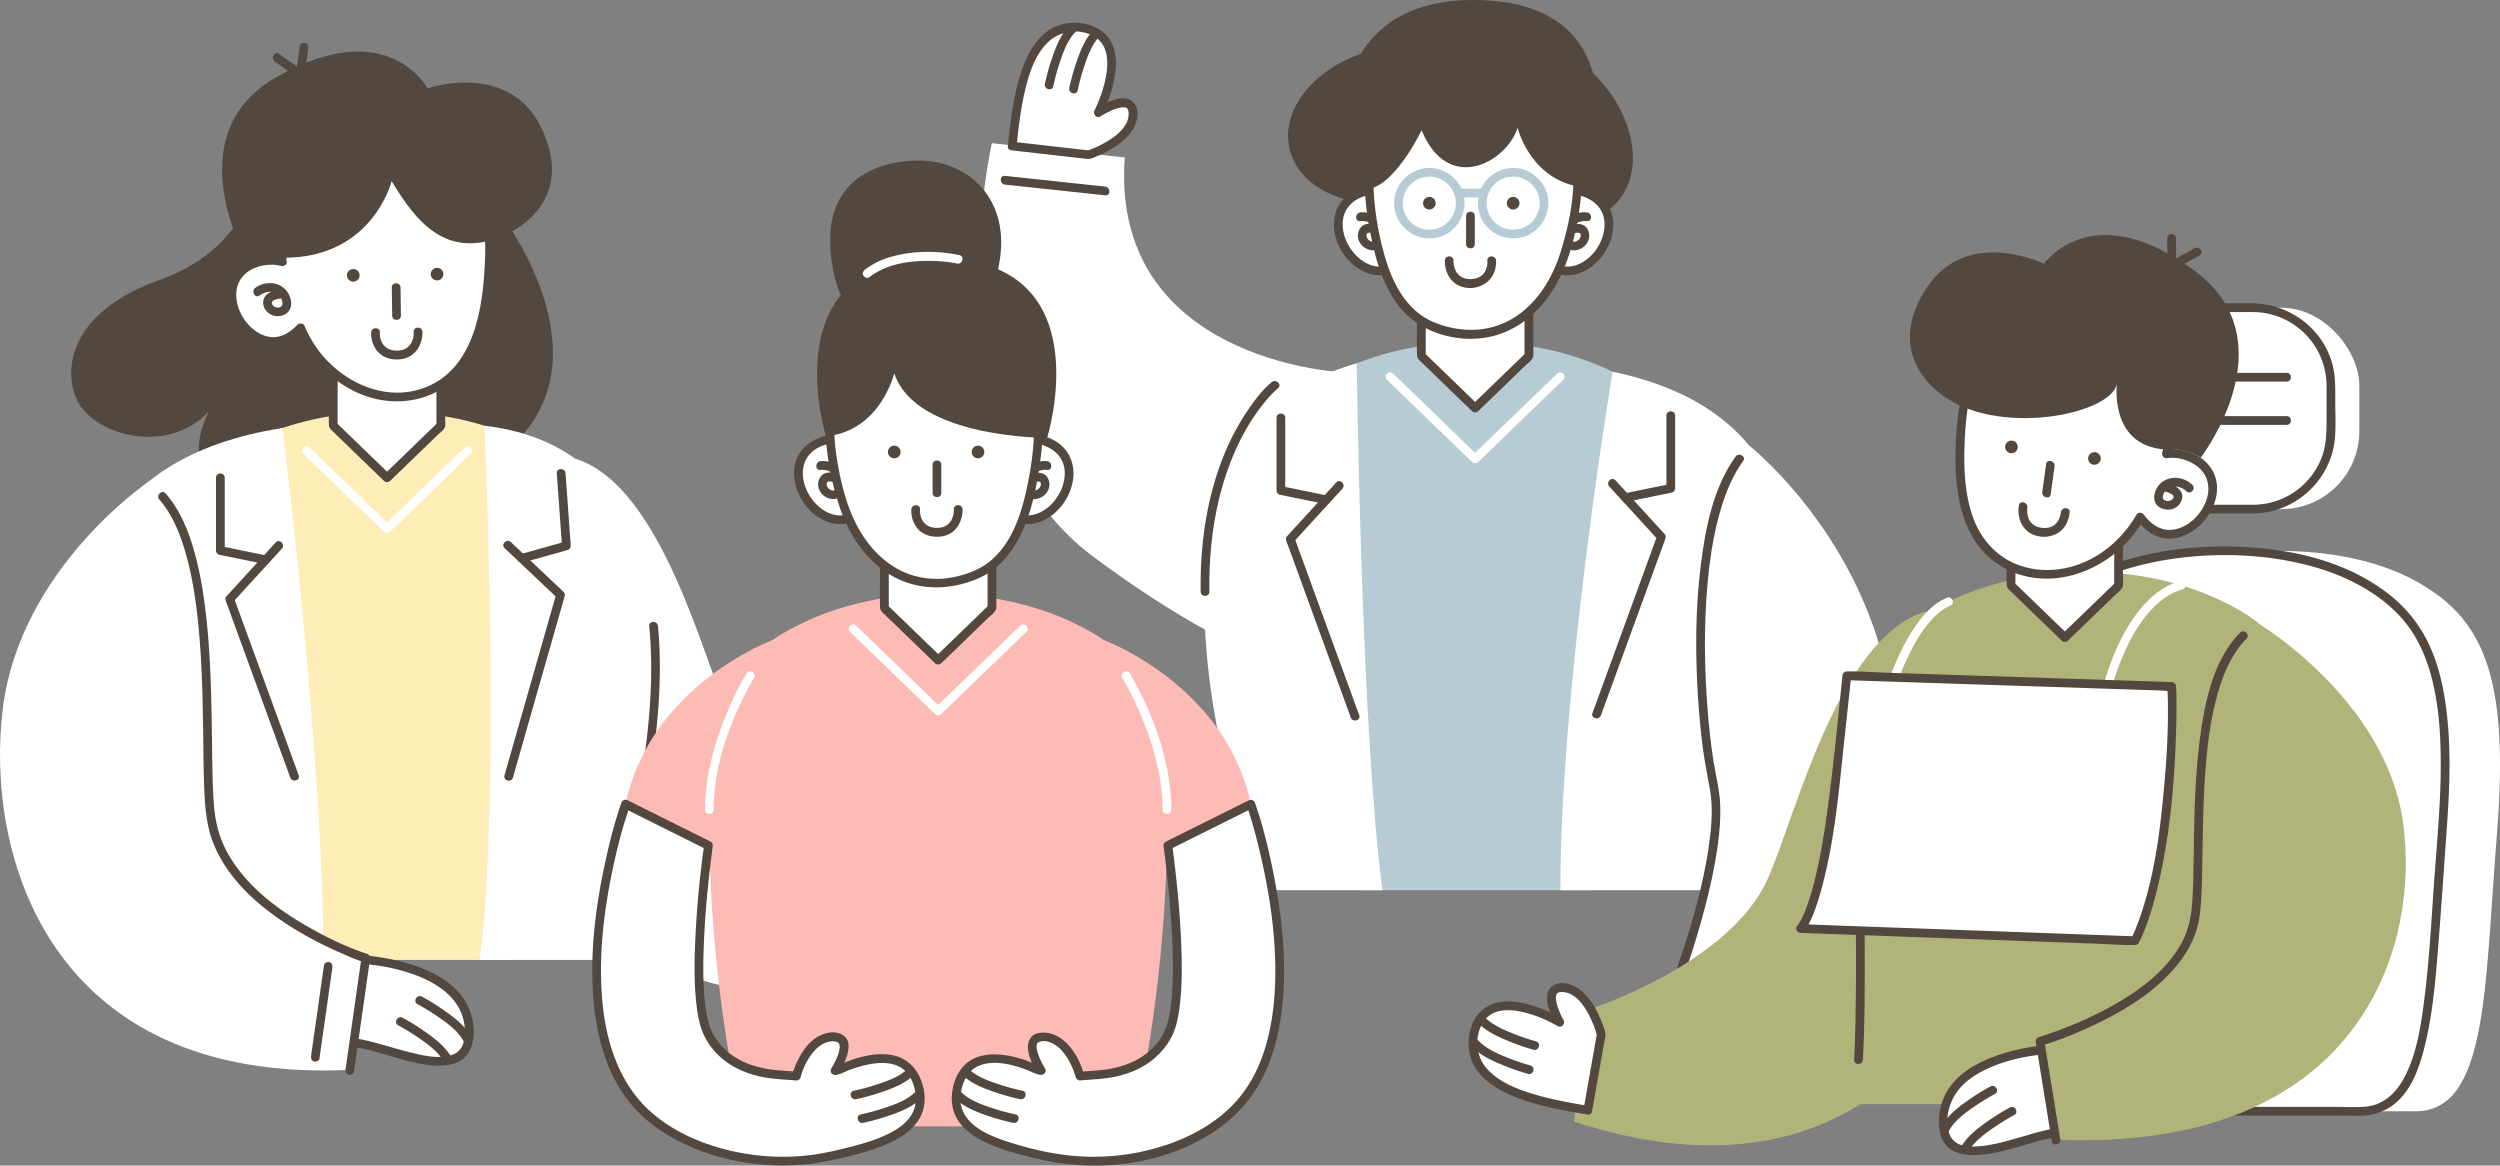 <svg xmlns="http://www.w3.org/2000/svg" viewBox="0 0 3435.22 1601.52"><rect x="0" y="0" width="3435.22" height="1601.52" fill="#808080" stroke="none"/><defs><style>.cls-1{fill:#fff;}.cls-2{fill:#52483f;}.cls-3{fill:#b6cbd4;}.cls-4{fill:#b1b479;}.cls-5{fill:#ffedb8;}.cls-6{fill:#febbb5;}</style></defs><g id="Layer_2" data-name="Layer 2"><g id="圖層_1" data-name="圖層 1"><path class="cls-1" d="M3318.76,798.09C3268,770.26,3201.69,757,3130.44,756.92h0c-71.25,0-137.53,15.2-191.26,40.93-77.56,37.15-139.07,86.42-137.1,347.63,1.48,195.72-15,381.22,85,381.28l215.84.14,215.85.13c100,.06,95.13-169.27,112.25-381.16C3448.76,925.66,3410.56,848.42,3318.76,798.09Z"/><path class="cls-1" d="M3243.31,798c-50.75-27.83-117.07-41.12-188.33-41.16h0c-71.26,0-137.53,15.19-191.26,40.92-77.57,37.15-139.08,86.42-137.1,347.64,1.48,195.71-15,381.21,85,381.28l215.84.13,215.85.13c100,.07,95.13-169.27,112.25-381.15C3373.31,925.6,3335.11,848.36,3243.31,798Z"/><path class="cls-2" d="M3246.33,792.85c-49.69-27.05-106.77-38.31-162.83-41.24-58.66-3.06-118.16,3.35-174.12,21.57-30,9.76-60,22.74-86.35,40.23a180.44,180.44,0,0,0-48.87,47.41c-16.81,24.21-27.46,52.36-34.81,80.75-11.23,43.36-15.52,88.48-17.53,133.11-1.35,29.79-1.18,59.58-1.11,89.39.07,29.53-.18,59-.27,88.58-.15,51.14-.48,102.67,5.34,153.55,4,34.75,10,74,32.88,102a65.63,65.63,0,0,0,34.39,22.29c8.72,2.21,17.52,2.23,26.45,2.23l48.26,0,137,.09,38.64,0,127.68.08,46.73,0c11.69,0,23.66.82,35.29-.56a72.1,72.1,0,0,0,37-15.29c24.06-19.23,34.87-51.64,41.93-80.46,10.8-44.05,14.64-89.81,18.21-134.91,4.55-57.38,8.45-114.84,12.48-172.26,3.49-49.66,5.05-100-.62-149.53-4-34.49-11.46-69-27.24-100.14a189.55,189.55,0,0,0-53.31-64,267.94,267.94,0,0,0-35.25-22.91c-6.77-3.73-12.83,6.63-6,10.36,23.74,13.06,45.74,29.1,63.12,50.07,18.49,22.31,30.3,49.26,37.64,77.11,10.33,39.22,12.73,80.24,12.73,120.65,0,56.32-5.82,112.45-9.66,168.59-3.47,50.76-6.37,101.67-12.74,152.17-4.51,35.74-10.06,73.89-26.39,106.45-11.43,22.78-29.61,40.71-55.87,42.53-13.5.93-27.25.18-40.78.17l-45,0-73.09,0-138.74-.09-79.27,0-44.91,0c-9.79,0-19.88.74-29.51-1.44-28.7-6.47-42.56-34.44-50.1-60.39-12.06-41.59-13.6-86.18-14.69-129.19-1.39-55.49-.19-111-.33-166.52-.14-53.52.14-107.07,7.15-160.23,4.54-34.41,11.64-69.38,25.53-101.35,9.69-22.29,22.62-42.48,40.11-59.14,14.75-14,32-24.75,50.55-34.21,43.75-22.3,91.56-36.06,140.27-41.91,57.22-6.88,116.89-4.41,172.86,9.72,24.69,6.24,48.71,15,71.1,27.15C3247.06,806.9,3253.13,796.54,3246.33,792.85Z"/><path class="cls-1" d="M2456.58,1398.23l-96.91-43s-62.56,1-74.22,34,44.58,17.32,44.58,17.32-83.28,84.23-12.24,118.28C2389.24,1559.12,2435.22,1446.64,2456.58,1398.23Z"/><path class="cls-2" d="M2459.61,1393.05c-31.83-14.13-63.61-28.35-95.48-42.38-4.17-1.84-7.81-1.38-12.31-1a154.44,154.44,0,0,0-32.27,6c-11.88,3.69-24.13,9.36-32.35,19-6.95,8.17-13.07,21.86-6.8,32.06,5.84,9.52,19.28,10.12,29.19,9.39a114.42,114.42,0,0,0,22-3.76l-5.84-10a189.41,189.41,0,0,0-27.76,36.42c-11.8,20-21.38,46.18-9.33,68.28,12.94,23.72,46.09,35.06,71.42,28,26.47-7.39,45.8-30.54,60.36-52.55,16.82-25.43,29-53.43,41.28-81.23,3.09-7-7.25-13.12-10.36-6.06-10,22.67-19.93,45.4-32.39,66.86s-28.1,44.6-50.64,56.75c-21.24,11.45-49.57,6.56-65.43-12.11-14.25-16.77-6.38-40.32,2.93-57.42a172.87,172.87,0,0,1,28.41-38.45c4.18-4.24,0-11.65-5.84-10a105.77,105.77,0,0,1-14.65,2.93,71.63,71.63,0,0,1-13.09.5c-3.14-.19-6.86-1.09-8.87-2.45a4,4,0,0,1-1.62-2.11,9.46,9.46,0,0,1-.07-5,26.64,26.64,0,0,1,7.14-13.28c7.63-8,18.42-12.25,28.84-15.14a143.45,143.45,0,0,1,27.18-4.7c1.62-.12,4.66.32,6.17-.34,1.1-.48-3.92-1.61-2.49-.67a14.18,14.18,0,0,0,1.91.84l48.93,21.72,45.73,20.3C2460.55,1406.52,2466.66,1396.18,2459.61,1393.05Z"/><path class="cls-2" d="M2377.91,1460a287.86,287.86,0,0,1-16.55,26c-9.39,13.3-20.37,28-35,35.88-6.8,3.67-.75,14,6.06,10.36,15.77-8.51,27.62-23.94,37.89-38.21a287.66,287.66,0,0,0,17.95-28c3.75-6.76-6.61-12.82-10.36-6.06Z"/><path class="cls-2" d="M2347.6,1444.6a284,284,0,0,1-16.54,26c-9.4,13.3-20.38,28-35,35.89-6.8,3.66-.75,14,6,10.36,15.78-8.51,27.63-23.94,37.89-38.21a286.7,286.7,0,0,0,18-28c3.75-6.75-6.61-12.81-10.37-6.05Z"/><path class="cls-1" d="M1838.05,510.84s-312.61-17.35-292.54-294.5l-182.66-19.55S1272.49,593.7,1501.93,764.7c233.4,173.95,362.39,178,362.39,178S1805.2,650.85,1838.05,510.84Z"/><path class="cls-3" d="M2215.85,510.84c-52.56-25.88-118-41.23-188.9-41.23S1890.6,485,1838.05,510.84c-75.88,37.37-124.94,96.7-124.94,163.5v407.41c0,77.81,72.08,141.48,160.18,141.48H2180.6c88.1,0,160.18-63.67,160.18-141.48V674.34C2340.78,607.54,2291.73,548.21,2215.85,510.84Z"/><polygon class="cls-1" points="1953.08 319.77 1953.08 489.25 2026.95 560.65 2100.81 489.25 2100.81 319.77 1953.08 319.77"/><path class="cls-2" d="M1947.08,319.77V437.14c0,16.92-.47,33.92,0,50.83.13,4.78,3.32,7,6.52,10.13L1976.22,520l46.48,44.94a6.12,6.12,0,0,0,8.49,0l39.43-38.12L2096,502.29c3.49-3.37,10.34-7.88,10.86-13.11.43-4.26,0-8.77,0-13V319.77a6.09,6.09,0,0,0-6-6H1953.08c-7.72,0-7.73,12,0,12h147.73l-6-6V489.25l1.76-4.24-64.76,62.6-9.11,8.8h8.49l-64.76-62.6-9.11-8.8,1.76,4.24V319.77C1959.08,312.05,1947.08,312,1947.08,319.77Z"/><path class="cls-1" d="M1905.75,521.76l102.41,99,14.54,14.06a6.12,6.12,0,0,0,8.49,0l102.42-99,14.54-14c5.56-5.38-2.93-13.86-8.49-8.49l-102.42,99-14.54,14.05h8.49l-102.42-99-14.54-14.06c-5.55-5.37-14,3.11-8.48,8.49Z"/><path class="cls-1" d="M2215.85,510.84s-71.74,429.63-71.74,712.39h195.32S2692.57,609.28,2215.85,510.84Z"/><path class="cls-1" d="M1864.32,499.22s5.9,504.54,35.29,724H1735.83S1486.52,605.5,1864.32,499.22Z"/><path class="cls-2" d="M1836.09,663l-59,64.46-8.34,9.11a6,6,0,0,0-1.54,5.84l30.11,82.49,47.79,130.93,11,30.13c2.62,7.19,14.23,4.08,11.57-3.19l-30.11-82.5-47.79-130.93-11-30.12-1.54,5.84,59-64.46,8.34-9.12c5.21-5.69-3.26-14.19-8.49-8.48Z"/><path class="cls-2" d="M1754.06,574.05V674c0,2.49,1.85,5.27,4.41,5.79l62.41,12.75c7.54,1.54,10.77-10,3.19-11.57l-62.41-12.75,4.4,5.78v-100c0-7.73-12-7.74-12,0Z"/><path class="cls-2" d="M2211.28,668.5l59,64.46,8.34,9.12-1.54-5.84L2247,818.73l-47.79,130.93-11,30.13c-2.65,7.26,8.94,10.39,11.57,3.19l30.12-82.5,47.79-130.93,11-30.12a6,6,0,0,0-1.54-5.84l-59-64.46-8.34-9.11c-5.23-5.71-13.7,2.79-8.49,8.48Z"/><path class="cls-2" d="M2289.8,571.05V671l4.41-5.78L2231.79,678c-7.56,1.54-4.36,13.11,3.19,11.57l62.42-12.75a6.06,6.06,0,0,0,4.4-5.79v-100c0-7.73-12-7.74-12,0Z"/><path class="cls-1" d="M2403.3,612s404.16,317.49,65.44,809l-166.86-67.79s72.55-189.37,52.44-278.2S2313.38,700.41,2403.3,612Z"/><path class="cls-2" d="M1747.57,525c-13.58,11.14-24.64,26.35-34.33,40.79-26.19,39-43.07,84-52.72,129.84-8.13,38.54-11.25,78-10.7,117.37.11,7.71,12.11,7.74,12,0-.86-61.95,7.51-124.52,30.76-182.25,12.45-30.9,29.6-61.09,51.41-85.26a114.06,114.06,0,0,1,12.07-12c6-4.9-2.56-13.34-8.49-8.48Z"/><path class="cls-2" d="M2384.91,627.38c-30.49,42.15-41.26,97.17-47.7,147.72-7.5,59-7.83,118.89-4.3,178.16,1.5,25.3,3.77,50.57,7.08,75.7,2.52,19.13,6.54,37.85,9.79,56.84,4.19,24.49,2,50.31-1.4,74.76-3.87,28.19-10.08,56.06-17.3,83.57-9.67,36.87-22,72.69-34.34,108.69-.2.58-.43,1.15-.65,1.72-1.25,3.27,1.43,6.26,4.19,7.38l56.18,22.82,90.08,36.59,20.6,8.37c7.15,2.91,10.26-8.7,3.19-11.57l-56.17-22.82-90.09-36.59-20.6-8.37,4.19,7.38c11.35-29.63,20.93-60,29.57-90.56,7.68-27.12,14.42-54.55,19.37-82.32,4.69-26.34,8.2-53.33,7.05-80.14-.85-19.76-6.08-38.87-9.14-58.34-3.64-23.09-6.12-46.36-8-69.65-4.65-58.31-5.41-117.23-.15-175.52,2.57-28.51,6.69-57,13.6-84.77,6-24,14-47.91,26.45-69.4q4.08-7,8.83-13.59c4.53-6.27-5.88-12.26-10.36-6.06Z"/><path class="cls-2" d="M2476.56,1366.68,2359,1318.94l-16.66-6.76c-7.15-2.91-10.26,8.69-3.19,11.57l117.54,47.74,16.65,6.77c7.15,2.9,10.26-8.7,3.19-11.58Z"/><path class="cls-2" d="M1518.71,256.41l-120.6-12.91-17.25-1.85c-7.67-.82-7.61,11.19,0,12l120.61,12.91,17.24,1.85c7.67.82,7.61-11.19,0-12Z"/><path class="cls-1" d="M1390.87,200.66l105.35,12s59.4-19.68,60.6-54.75-47.73-3.15-47.73-3.15,54.19-105.33-23.79-116.51C1406.86,27,1396.74,148.08,1390.87,200.66Z"/><path class="cls-2" d="M1390.87,206.66l102.4,11.64c3.77.43,6.23-.42,9.78-1.82a160.22,160.22,0,0,0,27.78-14c10.52-6.77,20.88-15.31,26.91-26.5,5.3-9.85,8.44-25.4.27-34.68-12.85-14.58-39.31,0-52,8.24l8.21,8.21a189.47,189.47,0,0,0,15.52-42.61c5.25-22.24,7-49.64-10.16-67.42-19-19.71-54.8-21.21-77.18-6.88-23.39,15-35.1,43-42.43,68.66-8.5,29.71-11.74,60.53-15.15,91.14-.85,7.67,11.16,7.61,12,0,2.74-24.6,5.42-49.22,11-73.38,5.6-24.37,13.75-51.39,32.21-69.3C1457.12,41.44,1486,38.2,1506,51.81c17.72,12,17.1,36.52,13.35,55.23a185.07,185.07,0,0,1-9.74,32c-1.28,3.23-2.14,5.27-3.89,9-.57,1.23-1.15,2.45-1.76,3.66-2.58,5,2.87,11.67,8.21,8.21a105.92,105.92,0,0,1,15-8,57.14,57.14,0,0,1,12.28-4c3.28-.63,6.59-.64,8.75.58A5.38,5.38,0,0,1,1550,151a17.19,17.19,0,0,1,.79,6.93,29.68,29.68,0,0,1-5,14.63c-5.88,9.3-15.25,16.19-24.56,21.77a149,149,0,0,1-23.11,11.26c-.84.32-1.77.56-2.57.95-1.56.76-.47-.27.54.13a16.47,16.47,0,0,0-3.85-.44l-53.7-6.1-47.75-5.43C1383.21,193.79,1383.28,205.8,1390.87,206.66Z"/><path class="cls-2" d="M1447.35,118.44a286.78,286.78,0,0,1,8-29.82c5-15.44,10.92-32.86,22.47-44.73,5.39-5.53-3.08-14-8.48-8.48-12.53,12.86-19.31,31.07-24.84,47.81a288.67,288.67,0,0,0-8.72,32c-1.54,7.54,10,10.76,11.58,3.19Z"/><path class="cls-2" d="M1480.86,124a286.83,286.83,0,0,1,8-29.82c5-15.44,10.92-32.86,22.47-44.73,5.39-5.53-3.09-14-8.49-8.48-12.52,12.86-19.31,31.07-24.83,47.81a286.51,286.51,0,0,0-8.72,32c-1.55,7.54,10,10.76,11.57,3.19Z"/><ellipse class="cls-2" cx="1913.75" cy="171.16" rx="145.69" ry="105.76" transform="translate(11.73 443.32) rotate(-13.25)"/><ellipse class="cls-2" cx="2116.4" cy="177.5" rx="105.76" ry="145.69" transform="translate(494.37 1548.51) rotate(-45)"/><path class="cls-1" d="M2156.74,260.8a54.84,54.84,0,0,0-15.3,2l-25,90.73c9.79,10.21,21.48,18.63,36.74,18.85,30.26.43,57.27-32.71,57.7-63S2187,261.23,2156.74,260.8Z"/><path class="cls-2" d="M2156.74,254.8a67.88,67.88,0,0,0-16.9,2.17,6,6,0,0,0-4.19,4.19l-24.1,87.34a32.63,32.63,0,0,0-.93,3.39c-1.12,6.84,9.15,13.26,14,16.74,12.72,9.07,28.78,12.16,43.77,7.42,27.48-8.67,48-38.15,48.41-66.68.22-15.07-5.74-29.85-17.3-39.71-11.93-10.16-27.34-14.5-42.8-14.86-7.73-.18-7.72,11.82,0,12,23.61.55,47.15,13.93,48.07,39.81.89,24.88-17.51,52.36-42.11,58.6-16.64,4.22-30.83-4.41-42.06-16l1.55,5.84,21.88-79.31,3.15-11.42-4.19,4.19a54.65,54.65,0,0,1,13.71-1.74C2164.46,266.79,2164.47,254.79,2156.74,254.8Z"/><path class="cls-1" d="M2180.58,297.83s-15.41-2-24.81,9.79-2.95,32.24,8.24,30.43,15.86-10.77,12.95-18.72-12.75-7.46-24.28-1.28"/><path class="cls-2" d="M2180.58,291.83c-20.3-2.41-38.59,15-34.72,35.45,2,10.34,10.16,18.89,21.23,16.27s19.17-13.21,16-24.73c-4.39-16-22.54-11.58-33.44-5.95-6.87,3.54-.8,13.9,6.06,10.36,4.26-2.2,19.76-8.07,15.68,3.19-1.09,3-5.07,5.82-8.33,5.73-2.58-.06-3.91-2.55-4.76-4.75-5.53-14.37,9.06-25.14,22.28-23.57,7.65.91,7.59-11.09,0-12Z"/><path class="cls-1" d="M1893,260.8a54.84,54.84,0,0,1,15.3,2l25,90.73c-9.79,10.21-21.48,18.63-36.75,18.85-30.25.43-57.26-32.71-57.69-63S1862.71,261.23,1893,260.8Z"/><path class="cls-2" d="M1893,266.8a54.57,54.57,0,0,1,13.7,1.74l-4.19-4.19,21.89,79.32,3.15,11.41,1.54-5.84c-9.94,10.24-22.19,18.58-37.14,16.9-12.79-1.44-24-9.49-32.07-19.09C1844.56,329,1837.47,299,1856,280.54c9.73-9.64,23.56-13.43,36.93-13.74,7.71-.18,7.74-12.18,0-12-26.82.62-54.28,15.16-59.19,43.64s12.14,59.86,37.44,73.36c13.51,7.21,29.21,8.7,43.44,2.64a66.51,66.51,0,0,0,19.67-13.5c3.15-3,5.56-5.53,4.5-10-3.53-14.91-8.18-29.65-12.26-44.42l-12.52-45.37a6,6,0,0,0-4.19-4.19A67.74,67.74,0,0,0,1893,254.8C1885.25,254.79,1885.24,266.79,1893,266.8Z"/><path class="cls-1" d="M1869.13,297.83s15.41-2,24.81,9.79,3,32.24-8.24,30.43-15.87-10.77-13-18.72,12.74-7.46,24.28-1.28"/><path class="cls-2" d="M1869.13,303.83c13.26-1.58,27.74,9.18,22.28,23.57-.74,1.93-2,4.49-4.3,4.75-3.36.39-7.67-2.63-8.8-5.73-4.08-11.27,11.48-5.37,15.69-3.19,6.85,3.53,12.93-6.82,6.06-10.36-9.54-4.93-25-9.92-31.79,1.93-5.77,10.06-.45,22.39,9.57,27.05,10.87,5.06,21,.36,25-10.73a28.8,28.8,0,0,0-7.6-30.88,34.66,34.66,0,0,0-26.07-8.41c-7.58.9-7.67,12.91,0,12Z"/><path class="cls-1" d="M2017.67,104.61c-125.31.66-146.84,88.88-132.88,188.45,7.88,56.22,24.37,130,81.38,154.41,83.61,35.8,156.4-11.57,183.65-98.41S2197.42,103.66,2017.67,104.61Z"/><path class="cls-2" d="M2017.67,98.61c-37.41.31-77,8.3-104.77,35.16-23.34,22.59-33.53,54.39-36.67,86-3.69,37.07,1.39,75.22,9.06,111.49,8.22,38.89,22.54,81.34,54.59,107.17,31.11,25.08,77.5,33.39,115.7,22.28,38.53-11.21,68.29-41.18,86.26-76.26,14-27.39,22-58.43,27.09-88.68,4.72-27.91,6.51-56.46,2.23-84.54-4.08-26.76-14.69-52.8-33.77-72.4-23.13-23.75-55.4-34.66-87.67-38.51a264,264,0,0,0-32-1.71c-7.72,0-7.74,12,0,12,33.66-.1,69.11,5,97.28,24.76,20.8,14.59,34.28,36.72,40.86,61C2169,245,2159.13,298.81,2144.48,346c-11.29,36.4-32.42,71.46-65.74,91.52s-72.87,19.85-108.21,5.31c-36.58-15-55.92-51.39-66.76-87.47a396.35,396.35,0,0,1-16.67-108.26c-.34-30.47,3.93-62.61,20.9-88.65,17.71-27.18,47.57-40.85,78.83-45.65a216.44,216.44,0,0,1,30.84-2.2C2025.39,110.55,2025.41,98.55,2017.67,98.61Z"/><path class="cls-1" d="M1991.27,358.12s-.84,31.4,28.79,31.4c31.75,0,29.69-31.4,29.69-31.4"/><path class="cls-2" d="M1985.27,358.12c-.28,12.82,5.79,27.05,17.39,33.31,18.54,10,43.31,2.15,50.64-17.77a39.57,39.57,0,0,0,2.45-15.54c-.46-7.68-12.47-7.73-12,0a25.55,25.55,0,0,1-2,12.35c-3.34,8.57-11.22,12.75-20.27,13-9.45.29-17.69-3.43-21.58-12.36a27.8,27.8,0,0,1-2.61-13c.16-7.73-11.84-7.73-12,0Z"/><circle class="cls-2" cx="1964.08" cy="279.19" r="8.7"/><circle class="cls-2" cx="2079.21" cy="279.19" r="8.7"/><line class="cls-1" x1="2020.52" y1="296.7" x2="2020.52" y2="335.47"/><path class="cls-2" d="M2014.52,296.7v38.77c0,7.72,12,7.74,12,0V296.7c0-7.73-12-7.74-12,0Z"/><path class="cls-2" d="M1874.28,259.8c39.14,3,79.1-80.82,79.1-80.82,36.08,87.87,116.07,45.06,132-3.43,0,0,17.55,74.61,92.82,82.25,0,0,94.89-257.8-154.5-257.8C1794.82,0,1835.14,256.84,1874.28,259.8Z"/><path class="cls-3" d="M2000.5,279.19c-.25,15.13-9.53,29.11-24,34.25a36.45,36.45,0,1,1,24-34.25c.12,7.72,12.12,7.74,12,0a49.14,49.14,0,0,0-32.16-45.6c-18.79-6.9-40.93-.71-53.54,14.76C1914,264,1912,286.53,1922.49,304a49,49,0,0,0,51.4,22.59c22.48-4.41,38.24-24.88,38.61-47.41C2012.62,271.47,2000.62,271.47,2000.5,279.19Z"/><path class="cls-3" d="M2115.63,279.19c-.25,15.13-9.53,29.11-24,34.25a36.45,36.45,0,1,1,24-34.25c.12,7.72,12.12,7.74,12,0a49.14,49.14,0,0,0-32.16-45.6c-18.79-6.9-40.93-.71-53.54,14.76-12.78,15.68-14.78,38.18-4.31,55.66A49,49,0,0,0,2089,326.6c22.48-4.41,38.24-24.88,38.61-47.41C2127.75,271.47,2115.75,271.47,2115.63,279.19Z"/><path class="cls-3" d="M2004.13,271.22h35c7.72,0,7.73-12,0-12h-35c-7.72,0-7.73,12,0,12Z"/><rect class="cls-1" x="2839.14" y="422.83" width="402.8" height="276.74" rx="107.1"/><rect class="cls-1" x="2800.06" y="422.83" width="402.8" height="276.74" rx="107.1"/><path class="cls-2" d="M3095.76,693.57H2918.9c-11.73,0-23.27.07-34.81-2.67A102.31,102.31,0,0,1,2821.52,646c-11.52-18.39-15.46-38.49-15.46-59.88V534.47c0-21.9,5-42.49,17.26-60.87a102.21,102.21,0,0,1,64.09-42.83c10.86-2.22,21.81-1.94,32.81-1.94h155.35c7.89,0,15.82-.2,23.71.06a101.43,101.43,0,0,1,97.58,101.3c.08,15.6,0,31.2,0,46.8,0,18.73-.36,36.77-7.81,54.44a101.08,101.08,0,0,1-93.29,62.14c-7.71,0-7.73,12,0,12,58.47-.39,108.16-46.34,112.77-104.7,1.27-16,.33-32.46.33-48.54,0-18.87.66-37.56-5.07-55.83-15.1-48.15-60.38-79.67-110.34-79.67H3000q-45.63,0-91.26,0c-51,.05-97.19,33.93-110.7,83.55-4.88,18-3.94,36.47-3.94,54.86,0,16.63-1.22,33.9.82,50.46,6.94,56.3,55.61,99.56,112.35,99.87,26.92.14,53.85,0,80.78,0h107.75C3103.49,705.57,3103.5,693.57,3095.76,693.57Z"/><path class="cls-4" d="M2645.47,840.37s136.68,158.6,109.15,349.11c-28.55,197.58-195.95,481.24-592,351.62l20-153.8s193.07-61.24,246.45-179.73C2466.46,1124.53,2524.86,877.29,2645.47,840.37Z"/><path class="cls-4" d="M2677.37,826.85c52.55-25.88,118-41.23,188.9-41.23h0c70.92,0,136.34,15.35,188.9,41.23,75.88,37.37,135.34,86.92,124.07,349.36-8.45,196.64-93.14,341-93.14,341H2550.43s11.31-144.39,2.86-341C2542,913.77,2601.48,864.22,2677.37,826.85Z"/><polygon class="cls-1" points="2763.37 635.18 2763.37 804.66 2837.24 876.06 2911.1 804.66 2911.1 635.18 2763.37 635.18"/><path class="cls-2" d="M2757.37,635.18V752.55c0,16.92-.47,33.92,0,50.83.14,4.78,3.32,7,6.52,10.13l22.62,21.86L2833,880.31a6.11,6.11,0,0,0,8.48,0l39.43-38.12,25.33-24.49c3.49-3.37,10.34-7.88,10.86-13.11.43-4.26,0-8.77,0-13V635.18a6.09,6.09,0,0,0-6-6H2763.37c-7.72,0-7.73,12,0,12H2911.1l-6-6V804.66l1.76-4.24L2842.1,863l-9.1,8.8h8.48l-64.76-62.6-9.1-8.8,1.75,4.24V635.18C2769.37,627.46,2757.37,627.45,2757.37,635.18Z"/><path class="cls-1" d="M2992.35,623.49a54.52,54.52,0,0,0-15.42,0c19.92-75.28,9.24-159.25-116.71-182.92C2737.07,417.47,2699.17,500,2694,600.4c-2.94,56.69.4,130.6,50.57,167.06,60.83,44.2,152,19.38,196.32-57,8.45,11.35,19,21.15,34.13,23.26,30,4.17,60.87-25.38,65.05-55.35S3022.32,627.66,2992.35,623.49Z"/><path class="cls-2" d="M2992.35,617.49a61.68,61.68,0,0,0-15.42,0l5.78,7.59c13.41-51,12.6-109.66-28.36-148.27-25.51-24.05-60.17-36.15-94.08-42.31-32.41-5.89-67.09-6.22-97.32,8.48-53.63,26.09-69.72,90.38-74.16,144.87-5.4,66.28-2.54,153,62.1,190.88,60.73,35.57,137.54,9.53,179.49-42.61A186.36,186.36,0,0,0,2946,713.5h-10.36c10.27,13.6,23.13,24.61,40.69,26.4,16.14,1.64,31.87-5.59,43.94-15.84,23.27-19.74,36.34-56.65,16.2-83.08-10.2-13.4-26.16-20.84-42.55-23.28-7.56-1.12-10.82,10.44-3.19,11.58,23.28,3.45,44.94,18.52,43.71,44.27-1.2,25.45-24.53,52.37-50.5,54.44-16.12,1.29-28.67-8.27-37.94-20.55-2.62-3.48-7.88-4.23-10.36,0-16.93,28.89-42.33,52.91-73.48,65.79-27.84,11.51-59.34,13.68-87.88,3.39-31-11.19-52.91-36.15-63.62-66.92-11.14-32-12.38-66.71-11.13-100.28,1.88-50.62,10-114,53.94-146.65,22.74-16.88,51.22-21.45,78.94-19.71,34.06,2.13,70.36,11.5,98.92,30.72,20.83,14,36.13,34.42,42.88,58.65,6.48,23.24,5.5,48.05,1,71.55-1.16,6-2.55,12-4.11,18-.88,3.37,1.79,8.1,5.79,7.6a61.68,61.68,0,0,1,15.42,0C3000,630.41,2999.94,618.41,2992.35,617.49Z"/><path class="cls-1" d="M2780,696s-5.16,31,24.18,35.07c31.45,4.38,33.74-27,33.74-27"/><path class="cls-2" d="M2774.16,694.4c-2.14,13.24,1.59,28.14,12.77,36.34,16.63,12.19,42.77,8,52.33-10.8a42.64,42.64,0,0,0,4.61-15.88c.6-7.7-11.4-7.66-12,0-.12,1.56.18-.92,0,0s-.34,2-.56,2.91a29.89,29.89,0,0,1-3.14,8.28c-4.63,8.15-12.88,11.07-22,10.1-9.42-1-16.91-6-19.48-15.28a30.73,30.73,0,0,1-1.11-9.25c0-1.06.1-2.1.15-3.14.09-1.75,0-.34,0,0,1.22-7.55-10.34-10.8-11.57-3.19Z"/><circle class="cls-2" cx="2763.91" cy="614.08" r="8.7"/><circle class="cls-2" cx="2877.94" cy="629.96" r="8.7"/><line class="cls-1" x1="2817.39" y1="639.2" x2="2812.04" y2="677.6"/><path class="cls-2" d="M2811.61,637.6,2806.26,676c-1.05,7.55,10.51,10.82,11.57,3.19l5.35-38.41c1.05-7.55-10.51-10.81-11.57-3.19Z"/><path class="cls-1" d="M3008.38,670.69s-10.82-11.15-25.5-7.79-22.39,23.39-12.51,28.94,19.12,1.45,21.79-6.58-5.33-13.77-18.2-16.13"/><path class="cls-2" d="M3012.63,666.45c-14.29-14.42-40.13-13.52-49.74,5.63-4.18,8.33-4.48,19.61,4.45,24.94,10.76,6.42,25.42,3.2,30.16-9,5.69-14.64-10.26-22.38-21.94-24.68-7.54-1.49-10.77,10.07-3.19,11.57,4.58.9,20.44,4.85,11.8,11.9-2.71,2.21-8.35,2.19-11-.21-1.73-1.59-1.37-4-.83-6.05,3.84-14.74,22.44-15,31.77-5.63,5.45,5.5,13.93-3,8.49-8.48Z"/><path class="cls-2" d="M2808.58,362.48s-104.32-51.07-160.25,31.79c-56.3,83.41-2.71,143.34,49.9,165.14,84.11,34.85,207.5,3.56,210.68-33.48,0,0-11.9,85.43,65,91.61,0,0,25.74-4.36,50,11.49,0,0,123.14-160.07-8.6-257.18C2874,267.7,2808.58,362.48,2808.58,362.48Z"/><path class="cls-2" d="M2977.93,327.37l.42,37.54a6.07,6.07,0,0,0,9,5.18L3022,351.36c6.8-3.67.75-14-6.05-10.36l-34.64,18.73,9,5.18-.42-37.54c-.09-7.72-12.09-7.74-12,0Z"/><path class="cls-1" d="M2608,935.73a276.16,276.16,0,0,1,11.73-29.09c8.74-18.91,19.06-37.75,32.94-53.41,7.35-8.29,16-16.25,26.34-20.59,3-1.26,5.09-4,4.19-7.38-.74-2.83-4.39-5.45-7.38-4.19-21,8.8-36.1,27-48.14,45.72-10.87,16.93-19.57,35.26-26.91,54-1.53,3.89-3,7.81-4.34,11.79-2.42,7.35,9.16,10.5,11.57,3.19Z"/><path class="cls-1" d="M2902.45,943.29A283.09,283.09,0,0,1,2916,903.82c10.4-25.05,24-49.92,43.25-69.31,11.07-11.15,24.19-20.19,39.42-24.53,7.41-2.12,4.26-13.7-3.19-11.57-29.46,8.4-51.49,31.61-67.66,56.64-13.9,21.51-24.33,45.37-32.32,69.66-1.67,5.08-3.29,10.2-4.59,15.39-1.87,7.49,9.7,10.68,11.57,3.19Z"/><path class="cls-2" d="M2550.17,1281.13c.35,42.88.21,85.78-.75,128.65-.35,15.48-.81,31-1.64,46.42-.42,7.71,11.58,7.69,12,0,2.88-53.3,2.68-106.82,2.47-160.18q0-7.44-.08-14.89c-.06-7.72-12.06-7.74-12,0Z"/><path class="cls-1" d="M2181.81,1525.55l18.48-104.41s-16-60.5-50.89-63.87-6.1,47.45-6.1,47.45-101.78-60.61-117.76,16.53C2009.46,1498.83,2129.69,1516.44,2181.81,1525.55Z"/><path class="cls-2" d="M2187.6,1527.14,2205.67,1425c.74-4.19,0-7.22-1.36-11.23a160.33,160.33,0,0,0-12.41-28.55c-6.26-11.09-14.49-22-25.66-28.53-9.46-5.52-24.72-9-33.92-1.12-14.45,12.41-1.61,39.07,5.8,52.17l8.2-8.21a189.69,189.69,0,0,0-41.69-18.07c-22.22-6.7-49.74-9.74-68.44,7-20.32,18.15-23.3,53.38-10.33,76.38,13.57,24.09,41,37.29,66,46.13,28.59,10.11,58.53,15.2,88.31,20.39,7.55,1.32,10.8-10.24,3.19-11.57-24.46-4.27-48.95-8.45-72.82-15.42-24.1-7-50.32-16.74-67.48-35.95-15.89-17.8-17.75-46.8-3.28-66.25,13-17.51,37.45-15.52,56.21-10.63a171.59,171.59,0,0,1,44.23,18.39c5.23,3.1,11.13-3,8.21-8.21a97.73,97.73,0,0,1-6.71-14.56c-2.33-6.35-5.7-16.6-2.5-21.51a4.47,4.47,0,0,1,1.85-1.66,15.44,15.44,0,0,1,7.17-.78,29.42,29.42,0,0,1,14.39,5.45c9,6.15,15.29,15.87,20.32,25.31a146.3,146.3,0,0,1,10.23,24.54c.38,1.2,1.19,6.17,1.27,2.66.08-3.69-.46,1-.61,1.88l-9.4,53.13L2176,1524C2174.69,1531.5,2186.25,1534.74,2187.6,1527.14Z"/><path class="cls-2" d="M2102.89,1464a287.1,287.1,0,0,1-29.26-9.82c-15.14-5.93-32-13.09-43.16-25.37-5.2-5.73-13.66,2.78-8.48,8.49,12.06,13.29,29.94,21,46.27,27.59a287.9,287.9,0,0,0,31.44,10.68c7.46,2,10.65-9.55,3.19-11.57Z"/><path class="cls-2" d="M2110.53,1430.87a286.27,286.27,0,0,1-29.26-9.82c-15.15-5.92-32-13.09-43.16-25.36-5.2-5.73-13.67,2.77-8.49,8.48,12.06,13.29,29.94,21,46.27,27.59a285.24,285.24,0,0,0,31.45,10.68c7.46,2,10.64-9.54,3.19-11.57Z"/><line class="cls-1" x1="3142.15" y1="518.39" x2="2983.87" y2="518.39"/><path class="cls-2" d="M3142.15,512.39H2983.87c-7.73,0-7.74,12,0,12h158.28c7.72,0,7.73-12,0-12Z"/><line class="cls-1" x1="3142.15" y1="577.83" x2="2983.87" y2="577.83"/><path class="cls-2" d="M3142.15,571.83H2983.87c-7.73,0-7.74,12,0,12h158.28c7.72,0,7.73-12,0-12Z"/><path class="cls-1" d="M2821.15,1441.73s-147.64,5.31-150.91,96.38,134.33,8.86,172.5,18.35,60.91-51.27,35.54-78.77S2865.53,1435.78,2821.15,1441.73Z"/><path class="cls-2" d="M2821.15,1435.73a262.66,262.66,0,0,0-84,17.21c-20,7.77-39.81,18.69-53.78,35.38a81.31,81.31,0,0,0-18.34,64.32c7.5,48.74,67.64,34.3,100.35,25.49,20.21-5.45,40.35-12.71,61.12-15.77a63.84,63.84,0,0,1,10.27-.65c.82,0,1.64.08,2.46.16,1,.11-.69-.18.93.17a57.5,57.5,0,0,0,8.75,1.37c12,.66,23.43-5.3,31.17-14.27,16-18.58,21-50.09,6.26-70.87-4-5.6-8.94-10.36-12.78-16.09-2.86-4.25-5.27-8.76-8-13.1-5.37-8.5-12.22-13.28-22.32-14.38-7.35-.81-14.84.08-22.13,1-3.24.42-6,2.46-6,6,0,2.92,2.79,6.42,6,6,6.93-.9,14.21-1.89,21.21-1.13,3.55.39,6.82,1.56,8.7,3.24,5.91,5.27,9.65,15.12,14.7,22,3.68,5,8.43,9.34,11.67,14.62a38.36,38.36,0,0,1,5.23,15.19,53.06,53.06,0,0,1-6.22,31.89c-4.75,8.57-12.44,16.34-22.56,17.74-4.77.67-9.15-.78-13.83-1.32a47.88,47.88,0,0,0-9.65,0c-18.83,1.62-37.21,7.92-55.29,13-19.55,5.55-39.69,11.6-60.12,12.41-7.73.31-16.21-.19-22.76-3a23.7,23.7,0,0,1-13.28-13.67c-7.11-18.12-1.51-41.1,9-56.68,10.92-16.14,28.24-27,45.75-34.75,27.25-12.08,57.07-17.4,85.81-19.45.53,0,1.07-.06,1.6-.08C2828.85,1447.45,2828.89,1435.45,2821.15,1435.73Z"/><path class="cls-2" d="M2735.14,1492.83a284.58,284.58,0,0,0-28.34,17.4c-14.47,10-30.08,21.57-38.9,37.17-3.8,6.73,6.56,12.79,10.36,6.06,8.17-14.46,23.13-25.11,36.6-34.24a286.11,286.11,0,0,1,26.33-16c6.83-3.62.77-14-6.05-10.36Z"/><path class="cls-2" d="M2761.68,1521.86a285.15,285.15,0,0,0-28.33,17.4c-14.48,10-30.09,21.57-38.91,37.18-3.8,6.73,6.56,12.78,10.36,6,8.17-14.45,23.14-25.11,36.61-34.24a286,286,0,0,1,26.32-16c6.83-3.62.77-14-6.05-10.36Z"/><path class="cls-4" d="M3103.42,856.88s174.11,104,198.35,271.8c25.14,174.06-60.34,454.4-476.61,437.37l-22-135.81s192.75-55.48,212.61-168.35C3029.7,1182.78,2997,916.4,3103.42,856.88Z"/><path class="cls-2" d="M2830.94,1565.2l-19.21-118.68-2.78-17.14-4.19,7.38c25.26-7.28,49.95-17.55,73.65-28.81,43.58-20.69,87.17-47.64,116.82-86.48,13.79-18.06,23.73-39,27-61.55,2.84-19.52,3.24-39.38,3.67-59.07,1.2-54.82.94-109.72,6.49-164.33,2.8-27.6,7.05-55.2,14.52-82,6.43-23,15.33-45.94,29.78-65.2a112.68,112.68,0,0,1,10.05-11.55c5.45-5.49-3-14-8.48-8.49-35.23,35.53-47.3,89.46-54.2,137.27-8,55.71-8.86,112.11-9.71,168.3-.33,22.09-.48,44.24-2.12,66.28-1.46,19.62-5.41,38.4-15.48,56.31-23.6,41.94-66.83,70.61-108.58,92.25-27.37,14.19-55.9,25.5-85.18,35l-1.44.42c-3.36,1-4.71,4.14-4.19,7.38l19.22,118.68,2.77,17.14c1.23,7.6,12.8,4.38,11.57-3.19Z"/><path class="cls-1" d="M790.27,630.24S653.58,788.84,681.11,979.35c28.55,197.59,196,482.24,592,352.63l-20-154.81s-193.08-61.23-246.45-179.72C969.27,914.4,910.87,667.16,790.27,630.24Z"/><path class="cls-2" d="M344,263.87s-14,81.52-126.21,121.44S84.68,497.81,104.46,546.87s123,81.58,182.45,18.55c0,0-40.7,75.89,18.26,91.05s174.26,103.16,365-18.44,17.68-343.76,17.68-343.76Z"/><path class="cls-5" d="M342.92,606.66c52.55-25.88,118-41.24,188.9-41.24s136.34,15.36,188.9,41.24C796.6,644,845.65,703.35,845.65,770.15v407.42c0,77.81-72.08,141.47-160.18,141.47H378.17c-88.1,0-160.18-63.66-160.18-141.47V770.15C218,703.35,267,644,342.92,606.66Z"/><polygon class="cls-1" points="605.68 415.59 605.68 585.06 531.82 656.47 457.95 585.06 457.95 415.59 605.68 415.59"/><path class="cls-2" d="M599.68,415.59V585.06l1.76-4.24-64.76,62.6-9.1,8.8h8.48l-64.76-62.6-9.1-8.8,1.75,4.24V415.59l-6,6H605.68c7.73,0,7.74-12,0-12H458a6.09,6.09,0,0,0-6,6V533c0,16.92-.47,33.92,0,50.84.14,4.77,3.32,7,6.53,10.12l22.61,21.86,46.49,44.94a6.1,6.1,0,0,0,8.48,0l39.43-38.12,25.33-24.48c3.49-3.37,10.34-7.88,10.86-13.12.43-4.25,0-8.77,0-13V415.59C611.68,407.86,599.68,407.85,599.68,415.59Z"/><path class="cls-1" d="M365.47,396.25s12.45-9.3,26.41-3.67,18.42,26.62,7.79,30.55-19.11-1.58-20.49-9.94,7.44-12.76,20.52-13.05"/><path class="cls-2" d="M368.49,401.43c5.21-3.8,12.3-5.67,18.61-4.11,6.88,1.7,12.53,8.4,12.45,15.66-.07,6.67-9.51,7.26-13.06,2.58-6.11-8.05,8.55-9.25,13.21-9.42,7.7-.28,7.74-12.28,0-12-10.16.36-24.7,3-26.46,15.3-1.66,11.6,8.83,21.14,19.94,21,26.74-.43,20.42-34.81,1.73-43-10.25-4.5-23.38-3-32.47,3.67-6.18,4.51-.2,14.92,6.05,10.36Z"/><path class="cls-1" d="M372.69,357.75A54.47,54.47,0,0,1,388,359.7c-10.45-77.16,10.54-159.16,138.45-167.06,125.07-7.73,152.46,78.84,145.2,179.13-4.09,56.62-16.56,129.55-70.85,159.51C535,567.61,447.56,531.7,413,450.43c-9.79,10.22-21.47,18.64-36.74,18.86-30.25.43-57.26-32.72-57.69-63S342.43,358.18,372.69,357.75Z"/><path class="cls-2" d="M372.69,363.75a53.67,53.67,0,0,1,13.7,1.74c3.35.86,8.13-1.78,7.6-5.79-6.38-47.75-.58-102.21,41.27-132.84,27-19.79,61.42-26.76,94.28-28.4,30-1.49,61.62,2.09,87.18,19,45.8,30.36,51.85,92.4,49.62,142.48-2.72,60.77-13.67,141-75.79,169.77C531,557.3,463,523.28,430.45,471a175.11,175.11,0,0,1-12.24-23.59c-1.55-3.59-7-3.71-9.43-1.21-9.94,10.24-22.19,18.58-37.14,16.89-12.79-1.43-23.95-9.48-32.07-19.08-15.29-18.09-22.38-48.1-3.81-66.51,9.72-9.64,23.56-13.43,36.93-13.74,7.71-.18,7.74-12.18,0-12-15.09.35-30,4.47-41.89,14.1-11.4,9.26-17.65,23.14-18.18,37.71-1.12,30.51,22.29,64.28,52.85,70.62,20.31,4.21,38-5.26,51.8-19.51l-9.43-1.21c26.93,62.65,93.75,110.29,163.71,95.17,34.16-7.38,61.69-29.73,78.15-60.25,16.85-31.22,23.31-67.09,26.71-102,5.4-55.43,5.12-123.84-37.37-166-21.56-21.41-51-31.07-80.74-33.51-36.57-3-76.6,2.09-109.85,18.18-24.94,12.07-45.29,32.06-56.49,57.52-10.65,24.22-13.45,51.11-11.92,77.33.39,6.64,1.07,13.26,1.95,19.85l7.59-5.79a68.26,68.26,0,0,0-16.89-2.16C365,351.73,365,363.73,372.69,363.75Z"/><path class="cls-1" d="M574.49,456s1.28,31.38-28.34,31.81c-31.75.45-30.14-31-30.14-31"/><path class="cls-2" d="M568.49,456a28,28,0,0,1-2.41,13.06c-3.83,9.27-12.26,13-22,12.73-8.87-.28-16.48-4.43-19.86-12.61A24.93,24.93,0,0,1,522,456.82c.36-7.72-11.65-7.7-12,0-.57,12.39,5.33,25.86,16.19,32.25,9.38,5.52,22.51,6.33,32.65,2.53,9.07-3.4,15.39-10.41,18.81-19.36A42.74,42.74,0,0,0,580.49,456c-.28-7.7-12.28-7.74-12,0Z"/><circle class="cls-2" cx="600.54" cy="376.68" r="8.7"/><circle class="cls-2" cx="485.42" cy="378.33" r="8.7"/><line class="cls-1" x1="544.36" y1="394.99" x2="544.91" y2="433.76"/><path class="cls-2" d="M538.36,395l.55,38.77c.11,7.72,12.11,7.74,12,0L550.36,395c-.11-7.71-12.11-7.74-12,0Z"/><path class="cls-2" d="M587.36,121.49s109.83-37.77,155.08,51.39c45.54,89.74-15,142.69-70,157.69C599.64,350.45,562,286.92,538.09,249c0,0-25.69,104.46-146.37,105.14,0,0-25-7.51-51,5.22,0,0-102.38-174.08,40.37-254.14C534.19,19.35,587.36,121.49,587.36,121.49Z"/><path class="cls-2" d="M411.91,63.35l-5.06,37.2L415.66,97,383.6,74.09c-6.29-4.49-12.29,5.91-6.05,10.36l32.05,22.87c2.89,2.06,8.32.1,8.82-3.58l5.07-37.2c.44-3.24-.79-6.4-4.19-7.38-2.8-.8-6.95,1-7.39,4.19Z"/><path class="cls-1" d="M638.24,615.17l-96.86,93.64-13.8,13.34h8.48L439.2,628.52l-13.8-13.35c-5.55-5.36-14,3.11-8.48,8.49l96.86,93.63,13.8,13.34a6.1,6.1,0,0,0,8.48,0L632.92,637l13.8-13.34c5.56-5.38-2.93-13.86-8.48-8.49Z"/><path class="cls-1" d="M388,588.15S444.4,1036.29,444.4,1319H219.34S-135.76,669.86,388,588.15Z"/><path class="cls-1" d="M665.78,585s22.76,514.59-6.63,734.06H822.93S1076.29,633.1,665.78,585Z"/><path class="cls-2" d="M693.46,753.28l63.47,60.05,9,8.49L764.37,816l-24.1,84.45-38.24,134-8.8,30.84c-2.12,7.43,9.45,10.61,11.57,3.19L728.9,984l38.24-134,8.8-30.84a6,6,0,0,0-1.55-5.84l-63.47-60-9-8.49c-5.61-5.31-14.11,3.16-8.48,8.48Z"/><path class="cls-2" d="M765.06,650.29l6.3,87.36.89,12.36,4.41-5.79-61.34,17.21c-7.42,2.09-4.27,13.67,3.19,11.57l61.34-17.21c2.38-.67,4.59-3.18,4.4-5.78L778,662.64l-.89-12.35c-.56-7.66-12.56-7.72-12,0Z"/><path class="cls-2" d="M378.82,745.44l-59,64.46L311.49,819a6,6,0,0,0-1.54,5.84l30.11,82.5,47.79,130.92,11,30.13c2.62,7.19,14.22,4.09,11.57-3.19l-30.11-82.5L332.52,851.79l-11-30.13L320,827.5,379,763l8.34-9.12c5.2-5.68-3.26-14.19-8.49-8.48Z"/><path class="cls-2" d="M296.79,656.47v100a6.07,6.07,0,0,0,4.41,5.78L363.61,775c7.54,1.54,10.77-10,3.19-11.57l-62.41-12.75,4.4,5.79v-100c0-7.72-12-7.74-12,0Z"/><path class="cls-1" d="M353.71,400.82s12.26-9.55,26.34-4.2S399,422.87,388.44,427s-19.13-1.2-20.67-9.53S375,404.58,388,404"/><path class="cls-2" d="M356.74,406c5.12-3.9,12.16-6,18.5-4.58,7,1.55,12.72,8.05,12.89,15.32.15,6.74-9.19,7.61-12.95,3.07-6.53-7.88,8.22-9.53,12.84-9.79,7.68-.43,7.73-12.43,0-12-10.14.57-24.65,3.44-26.25,15.72-1.51,11.58,9.11,21.06,20.22,20.68s19-7.81,18.05-19.14a29,29,0,0,0-17.3-24c-10.21-4.2-23.23-2.38-32.06,4.35-6.06,4.62-.09,15,6.06,10.36Z"/><path class="cls-2" d="M828.72,1320.64c11.91-32.86,21.74-66.59,30.91-100.3,20-73.31,35.48-148.17,42.91-223.84,4.44-45.22,5.88-90.92,1.59-136.21-.72-7.62-12.73-7.7-12,0,7.63,80.56-2,162.36-17.16,241.49a1587.29,1587.29,0,0,1-46.41,181.55c-3.63,11.42-7.33,22.85-11.41,34.12-2.64,7.27,9,10.4,11.57,3.19Z"/><path class="cls-2" d="M1199.53,1194.15,1214,1305.89l2,15.84c1,7.55,13,7.65,12,0L1213.57,1210l-2-15.83c-1-7.56-13-7.65-12,0Z"/><path class="cls-1" d="M1271.3,1311l-12-105.34S1279,1146.21,1314,1145s3.17,47.73,3.17,47.73,105.31-54.22,116.52,23.75C1445,1294.92,1323.88,1305.08,1271.3,1311Z"/><path class="cls-2" d="M1277.3,1311l-11.1-97.35a64.48,64.48,0,0,0-.77-6.81c-.53-2.37-.94,1.22,0-.47,3.24-6.11,4.86-12.2,8.21-18.59,5.2-9.93,11.41-19.57,19.77-27.15,6.76-6.13,18.17-12.57,27.59-8.78,3,1.19,3.6,3.32,3.51,6.58-.13,4.57-1.56,9.18-3.27,13.59a98.36,98.36,0,0,1-9.19,17.73c-3.46,5.33,3.18,10.79,8.21,8.21a172.66,172.66,0,0,1,36.51-13.53c18.24-4.7,43.13-8.36,58.38,5.7,17.28,16,17.22,47.05,4.15,65.38-14.45,20.27-41.12,29.71-64.14,35.9-27.44,7.37-55.67,10.45-83.82,13.59-7.59.85-7.68,12.86,0,12,27.08-3,54.24-5.92,80.76-12.42,26.17-6.41,55.4-16.37,73.38-37.62,17.8-21,20.66-54.8,4.55-77.85-14.78-21.14-41.63-22.85-65-18.76a181.76,181.76,0,0,0-50.86,17.25l8.21,8.21a111.81,111.81,0,0,0,8.86-16.85c3.81-8.91,7.85-20.45,3.33-29.84-5.26-10.93-19.69-11.56-30-8.6-12.4,3.58-22.14,12.84-29.8,22.86a139.17,139.17,0,0,0-16.8,29.3c-1.71,4-4.77,9.07-4.65,13.57.17,6,1.39,12.18,2.07,18.15l3.75,32.94,6.12,53.66C1266.16,1318.54,1278.17,1318.63,1277.3,1311Z"/><path class="cls-2" d="M1356.69,1266a285.39,285.39,0,0,0,32-8.73c16.74-5.53,34.94-12.32,47.81-24.85,5.54-5.4-3-13.88-8.49-8.48-11.85,11.55-29.28,17.52-44.71,22.48a287.73,287.73,0,0,1-29.83,8c-7.55,1.55-4.36,13.12,3.19,11.57Z"/><path class="cls-2" d="M1351.12,1232.51a283.63,283.63,0,0,0,32-8.72c16.74-5.54,34.95-12.32,47.81-24.85,5.54-5.4-3-13.88-8.48-8.49-11.86,11.55-29.28,17.52-44.72,22.49a287.5,287.5,0,0,1-29.82,8c-7.56,1.56-4.36,13.13,3.19,11.57Z"/><path class="cls-1" d="M493.74,1318.4s147.64,5.31,150.91,96.38-134.32,8.87-172.49,18.36-70.64-33-45.53-78.72C437.18,1335.19,449.36,1312.46,493.74,1318.4Z"/><path class="cls-2" d="M493.74,1324.4a255.57,255.57,0,0,1,70.49,13.11c35.44,11.67,72.38,35.11,74.38,76.23.42,8.62-.16,18-4.57,25.49-3.25,5.51-8.36,9-14.44,10.86-16.37,5-35.62.77-52.1-3.1-19.79-4.64-39.12-11-58.84-16a150.49,150.49,0,0,0-24.81-4.49c-8.44-.65-16.36,2.32-24.74,1.87-12-.65-22.74-7.83-28.9-18-7.51-12.34-7.91-27.32-3.65-40.86a94.87,94.87,0,0,1,16.24-29.77,43.09,43.09,0,0,1,27-15.63c7.89-1.33,16.07-.79,24,.21,7.64,1,7.57-11,0-12-15.08-1.91-31.08-1.26-44.62,6.37-9.87,5.57-17.08,14.44-22.83,24-7.82,13.07-14.1,27-14.49,42.49-.38,14.78,4.8,29.71,15.13,40.42A48.11,48.11,0,0,0,464,1440.39a61.06,61.06,0,0,0,10-1.52,10.9,10.9,0,0,1,3.54-.47,60.52,60.52,0,0,1,10.23.54c19.42,2.63,39.21,9.68,58.37,15,30.7,8.43,89.45,25.22,102.26-17.94,6.17-20.79.89-45.62-11.11-63.33-11.86-17.49-29.76-29.87-48.8-38.49-18.14-8.21-37.42-13.63-57-17.18-11.8-2.14-23.93-4-35.94-4.46l-1.8-.09C486,1312.12,486,1324.12,493.74,1324.4Z"/><path class="cls-2" d="M573.7,1379.86a287,287,0,0,1,26.33,16c13.47,9.13,28.43,19.79,36.6,34.24,3.8,6.73,14.17.68,10.36-6.05-8.82-15.61-24.42-27.19-38.9-37.18a288.21,288.21,0,0,0-28.33-17.4c-6.82-3.62-12.89,6.74-6.06,10.36Z"/><path class="cls-2" d="M547.16,1408.89a287,287,0,0,1,26.33,16c13.47,9.13,28.43,19.79,36.6,34.25,3.8,6.72,14.17.68,10.36-6.06-8.82-15.6-24.43-27.19-38.9-37.18a289.4,289.4,0,0,0-28.33-17.4c-6.82-3.61-12.89,6.74-6.06,10.36Z"/><path class="cls-1" d="M202.36,663.21S28.25,781.51,4,972.47c-25.14,198,60.34,517,476.61,497.65l22-154.53S309.86,1252.47,290,1124C276.08,1034,308.76,730.94,202.36,663.21Z"/><path class="cls-2" d="M486.4,1472.56l19.24-135.18L508.4,1318c.47-3.34-.79-6.26-4.2-7.38-26.86-8.82-52.18-21-77.14-35-45.58-25.5-90.78-59.3-115.79-106.29-11.14-20.94-15.86-42.77-17.51-65.5-1.71-23.52-1.92-47.14-2.25-70.71-.84-60.91-1.28-122-7.82-182.62-3.22-29.88-7.77-59.78-15.65-88.82-6.64-24.46-15.66-49-30-70.11A143.29,143.29,0,0,0,227.5,678c-5.09-5.83-13.55,2.69-8.49,8.48,15.84,18.16,25.8,40.92,33.09,63.66,8.9,27.76,14.2,56.67,17.85,85.55,7.77,61.41,8.58,123.47,9.4,185.28.33,24.83.48,49.7,1.87,74.5,1.29,22.93,4.25,45.21,13.3,66.54,21.39,50.41,66.09,87.72,111.87,115.53a507.28,507.28,0,0,0,59.2,30.69c10.94,4.82,22.3,10.23,33.84,13.49.54.15,1.06.37,1.58.54l-4.19-7.38L477.59,1450l-2.76,19.35c-.46,3.23.8,6.41,4.19,7.38,2.81.81,6.93-1,7.38-4.19Z"/><path class="cls-2" d="M445.19,1326.24l-15.56,109.33-2.22,15.62c-.46,3.23.79,6.4,4.19,7.38,2.81.8,6.92-1,7.38-4.19l15.56-109.33,2.22-15.62c.46-3.23-.79-6.41-4.19-7.38-2.81-.81-6.92,1-7.38,4.19Z"/><path class="cls-6" d="M1100.22,857.3c52.55-25.88,118-41.23,188.9-41.23h0c70.92,0,136.34,15.35,188.9,41.23,75.88,37.37,135.34,86.92,124.07,349.36-8.45,196.64-45.14,341-45.14,341H1021.28s-36.69-144.39-45.14-341C964.87,944.22,1024.34,894.67,1100.22,857.3Z"/><polygon class="cls-1" points="1362.98 666.23 1362.98 835.71 1289.12 907.11 1215.25 835.71 1215.25 666.23 1362.98 666.23"/><path class="cls-2" d="M1357,666.23V835.71l1.76-4.24L1294,894.07l-9.11,8.8h8.49l-64.76-62.6-9.11-8.8,1.76,4.24V666.23l-6,6H1363c7.72,0,7.74-12,0-12H1215.25a6.09,6.09,0,0,0-6,6V783.6c0,16.92-.47,33.92,0,50.83.13,4.78,3.32,7,6.52,10.13l22.62,21.86,46.48,44.94a6.12,6.12,0,0,0,8.49,0l39.43-38.12,25.33-24.49c3.49-3.37,10.34-7.88,10.86-13.11.43-4.26,0-8.77,0-13V666.23C1369,658.51,1357,658.5,1357,666.23Z"/><path class="cls-1" d="M1401.83,859.73l-102.42,99-14.54,14h8.49l-102.42-99-14.54-14.06c-5.55-5.37-14.05,3.11-8.48,8.49l102.41,99,14.54,14.06a6.12,6.12,0,0,0,8.49,0l102.42-99,14.54-14c5.56-5.38-2.93-13.86-8.49-8.49Z"/><path class="cls-1" d="M1151.23,602.65a54.84,54.84,0,0,1,15.3,2l25,90.73c-9.79,10.22-21.48,18.63-36.74,18.85-30.26.43-57.27-32.71-57.7-63S1121,603.09,1151.23,602.65Z"/><path class="cls-2" d="M1151.23,608.65a54.65,54.65,0,0,1,13.71,1.74l-4.19-4.19,21.88,79.32,3.15,11.41,1.55-5.83c-9.95,10.23-22.19,18.57-37.15,16.89-12.79-1.44-24-9.49-32.07-19.09-15.29-18.08-22.38-48.09-3.8-66.51,9.72-9.64,23.55-13.43,36.92-13.74,7.71-.18,7.74-12.18,0-12-26.82.63-54.28,15.16-59.19,43.64s12.14,59.86,37.44,73.36c13.51,7.21,29.21,8.7,43.44,2.64a66.71,66.71,0,0,0,19.68-13.49c3.14-3,5.55-5.54,4.5-10-3.53-14.91-8.19-29.65-12.26-44.42L1172.32,603a6,6,0,0,0-4.19-4.19,67.88,67.88,0,0,0-16.9-2.17C1143.51,596.64,1143.5,608.64,1151.23,608.65Z"/><path class="cls-1" d="M1127.39,639.68s15.41-2,24.81,9.79,3,32.24-8.24,30.44-15.86-10.78-13-18.73,12.75-7.46,24.28-1.28"/><path class="cls-2" d="M1127.39,645.68c13.26-1.58,27.74,9.19,22.28,23.57-.74,1.94-2,4.49-4.3,4.75-3.36.39-7.67-2.63-8.79-5.73-4.09-11.27,11.47-5.37,15.68-3.19,6.86,3.54,12.93-6.81,6.06-10.36-9.53-4.92-25-9.92-31.79,1.93-5.77,10.06-.45,22.4,9.57,27.05,10.88,5.06,21,.36,25-10.73a28.8,28.8,0,0,0-7.6-30.88,34.66,34.66,0,0,0-26.07-8.41c-7.58.91-7.67,12.92,0,12Z"/><path class="cls-1" d="M1415,602.65a54.84,54.84,0,0,0-15.3,2l-25,90.73c9.79,10.22,21.48,18.63,36.75,18.85,30.25.43,57.26-32.71,57.69-63S1445.26,603.09,1415,602.65Z"/><path class="cls-2" d="M1415,596.65a67.74,67.74,0,0,0-16.89,2.17,6,6,0,0,0-4.19,4.19l-24.11,87.34a33.33,33.33,0,0,0-.93,3.39c-1.12,6.85,9.16,13.26,14,16.75,12.71,9.07,28.77,12.15,43.77,7.42,27.47-8.67,48-38.16,48.4-66.69.22-15.07-5.74-29.85-17.3-39.71-11.93-10.16-27.34-14.5-42.8-14.86-7.72-.18-7.72,11.82,0,12,23.61.55,47.15,13.94,48.07,39.81.89,24.89-17.51,52.36-42.11,58.6-16.64,4.22-30.83-4.41-42-16l1.54,5.83,21.89-79.31,3.15-11.42-4.19,4.19a54.57,54.57,0,0,1,13.7-1.74C1422.72,608.64,1422.74,596.64,1415,596.65Z"/><path class="cls-1" d="M1438.84,639.68s-15.41-2-24.81,9.79-3,32.24,8.24,30.44,15.87-10.78,13-18.73-12.74-7.46-24.28-1.28"/><path class="cls-2" d="M1438.84,633.68c-20.29-2.41-38.59,15-34.71,35.45,2,10.34,10.16,18.89,21.22,16.27s19.17-13.21,16-24.73c-4.4-16-22.55-11.58-33.45-5.95-6.86,3.54-.8,13.9,6.06,10.36,4.26-2.2,19.76-8.07,15.69,3.19-1.1,3-5.08,5.82-8.34,5.74-2.57-.07-3.91-2.56-4.76-4.76-5.53-14.37,9.07-25.14,22.28-23.57,7.66.92,7.59-11.09,0-12Z"/><path class="cls-1" d="M1290.3,446.46c125.31.67,146.84,88.88,132.88,188.46-7.88,56.22-24.37,130-81.38,154.41-83.61,35.8-156.41-11.58-183.65-98.42S1110.55,445.51,1290.3,446.46Z"/><path class="cls-2" d="M1290.3,452.46c34.52.29,71.52,7.21,97,32.34,21.34,21.06,30.3,50.94,32.76,80.14,2.94,35-1.71,70.75-8.94,105-7.76,36.68-20.63,76.34-50.52,101.07-15.21,12.58-35.07,19.45-54.32,22.74a113.63,113.63,0,0,1-53-3.45c-36.45-11.44-63.24-41.41-79.26-75.11-12.12-25.48-19-54.31-23.6-82.06-4.16-25.19-5.87-51.5-2-76.84,3.77-24.75,13-48.93,30.68-67.1,21.29-21.85,51.39-31.94,81.14-35.22a267.75,267.75,0,0,1,30.1-1.49c7.72,0,7.73-12,0-12-35.88-.1-74.23,5.6-104.1,26.94-22.75,16.25-38,40-45.38,66.77s-7.74,55.24-4.69,82.68a385.16,385.16,0,0,0,17.63,79.94c13,38.67,37.18,75.39,73.65,95.39,36.22,19.87,78.57,18.79,116,2.91,38.62-16.36,59.89-54.34,71.74-92.74,6-19.5,9.9-39.59,12.9-59.75,2.76-18.54,4.74-37.21,4.79-56,.1-32.34-5.11-66.7-23.63-94-19.67-29-51.58-44.53-85.58-49.64a237.39,237.39,0,0,0-33.37-2.53C1282.58,440.4,1282.57,452.4,1290.3,452.46Z"/><path class="cls-1" d="M1316.7,700s.84,31.4-28.79,31.4c-31.75,0-29.69-31.4-29.69-31.4"/><path class="cls-2" d="M1310.7,700a27.92,27.92,0,0,1-2.61,13c-3.89,8.93-12.12,12.65-21.58,12.36-9-.28-16.93-4.46-20.27-13a25.42,25.42,0,0,1-2-12.35c.47-7.71-11.54-7.69-12,0-.75,12.47,5.11,26.09,16,32.56,9.42,5.6,22.69,6.47,32.89,2.63,8.87-3.35,15.11-10.27,18.53-19a42.85,42.85,0,0,0,3-16.21c-.16-7.71-12.16-7.74-12,0Z"/><circle class="cls-2" cx="1343.89" cy="621.04" r="8.7"/><circle class="cls-2" cx="1228.76" cy="621.04" r="8.7"/><line class="cls-1" x1="1287.45" y1="638.55" x2="1287.45" y2="677.32"/><path class="cls-2" d="M1281.45,638.55v38.77c0,7.72,12,7.74,12,0V638.55c0-7.72-12-7.74-12,0Z"/><path class="cls-2" d="M1438.84,601.65s-180.65,1-210.08-88.71c0,0-18.54,79.07-93.82,86.71,0,0-76.35-244.8,152.51-244.8S1438.84,601.65,1438.84,601.65Z"/><path class="cls-2" d="M1281.35,482.54s76.64-14.14,92.8-127.69c12.38-87-49.64-138.88-122.06-134s-113.93,45.38-111.32,115.07C1142.92,393.08,1165.84,478.43,1281.35,482.54Z"/><path class="cls-1" d="M1318.3,350.54c-30.54-6.35-64.9-6.27-94.83,2.62a106.47,106.47,0,0,0-34.93,17.31c-2.58,2-3.9,5.13-2.15,8.21,1.44,2.54,5.65,4.13,8.21,2.15,21.92-16.91,50.2-22,77.3-22.33,14.7-.15,29.34.73,43.21,3.61,7.54,1.57,10.76-10,3.19-11.57Z"/><path class="cls-6" d="M1062,879.28s-167.82,61.37-202.53,225.65l114,56.82S1078.23,1003,1062,879.28Z"/><path class="cls-1" d="M1025.83,925.37a355.69,355.69,0,0,0-19.51,37.39c-13.16,28.43-23.92,58.14-30.58,88.78a290.08,290.08,0,0,0-7,61.09c0,7.72,12,7.73,12,0,.09-58.93,20.76-117.71,48.55-169.11,2.2-4.08,4.44-8.15,6.87-12.09,4.06-6.6-6.32-12.63-10.36-6.06Z"/><path class="cls-1" d="M1263,1496.33c-14.67-67.28-91.48-35.32-111.9-26l-3.71.76c4.95-8.08,27.4-47.36-4.07-46.28-35.07,1.21-49.1,53.76-49.1,53.76l-13.5-1.23c-41.88-1.19-85.43-14-107.35-56.08-29.15-56,.08-259.54.08-259.54l-114-56.82s-103.3,296.47,23.72,420.75c59.92,58.63,169,83.93,262.36,61.79C1201.18,1575,1276.11,1556.36,1263,1496.33Z"/><path class="cls-2" d="M1268.81,1494.73c-5-22-19-40-41.75-44.67-19-3.87-39,.21-57,6.32-8,2.73-16,7.29-24.2,8.95l6.77,8.82c8-13.11,23.77-43.06,3.56-53-11.49-5.65-26.74-1.16-36.5,6-10,7.31-17.32,17.64-22.81,28.62a114,114,0,0,0-8.38,21.22l5.78-4.41c-13.62-1.24-27.4-1.48-40.88-3.92-17.92-3.25-35.59-9.51-50.15-20.7-12.14-9.33-22.81-23-27.64-36.77-3.7-10.54-5.57-21.74-6.8-32.8-3.22-29-2.7-58.36-1.39-87.43,1.28-28.18,3.62-56.31,6.63-84.36q1.71-16,3.74-32,.35-2.78.72-5.57c.08-.63.16-1.26.25-1.89-.28,2.1,0-.12.08-.6l.45-3.24c.36-2.52-.2-5.5-2.76-6.77l-100-49.85-14-7a6.1,6.1,0,0,0-8.81,3.58c-9.3,26.72-16.2,54.46-22.21,82.07-12.54,57.65-20.24,117.29-16.86,176.35C818,1421.48,833.69,1484.24,877,1528c27.15,27.46,62.47,46.15,99,57.92a325.76,325.76,0,0,0,123.46,14.63c20.17-1.5,39.82-5.38,59.48-10,16.3-3.82,32.58-8,48.3-13.88,26.93-10,57.95-26.88,62.65-58.26a66.77,66.77,0,0,0-1-23.7c-1.58-7.55-13.15-4.36-11.57,3.19,2.8,13.43.82,26.89-7.57,38-8.54,11.29-21.49,18.73-34.14,24.5-14.68,6.69-30.34,11.22-45.93,15.21-17.25,4.41-34.72,8.65-52.37,11.08a314.3,314.3,0,0,1-121.29-7.44c-36.37-9.47-72-25.58-100.55-50.42-44.88-39.09-63.11-97.83-68-155.51-4.88-57.52,1.57-115.78,13-172.19q6.36-31.42,15-62.33c2.89-10.34,6.78-20.53,9.39-30.92.12-.46.31-.9.46-1.35l-8.81,3.59L956.45,1160l14,7-2.76-6.78c-5.86,40.88-9.79,82.18-11.94,123.41-1.59,30.56-2.36,61.47.73,92,1.2,11.91,2.88,24,6.4,35.44a93,93,0,0,0,24.62,39.22c15.71,15.12,36.1,24.4,57.25,29,16.3,3.54,33,3.92,49.5,5.43,2.58.24,5.15-2,5.79-4.4,3.54-13.15,10.12-26.72,19.35-36.77,6.95-7.55,16.25-13.35,26.88-12.56,8.36.61,8.45,6.42,6.58,13.77-2.11,8.33-6.16,16.15-10.61,23.45-2.88,4.74,1.86,9.81,6.78,8.82,7.34-1.49,12.21-4.6,19-7.11a168.28,168.28,0,0,1,24.09-7.06c16-3.33,35.21-4.21,48.92,6.3,9.17,7,13.73,17.92,16.21,28.88C1258.94,1505.45,1270.51,1502.26,1268.81,1494.73Z"/><path class="cls-2" d="M1186,1542.87a286.55,286.55,0,0,0,32-8.73c16.74-5.53,34.94-12.32,47.81-24.85,5.54-5.39-2.95-13.88-8.49-8.48-11.86,11.55-29.28,17.52-44.72,22.48a284.4,284.4,0,0,1-29.82,8c-7.56,1.55-4.36,13.12,3.19,11.57Z"/><path class="cls-2" d="M1176.43,1510.36a286,286,0,0,0,32-8.73c16.74-5.54,34.94-12.32,47.81-24.85,5.54-5.4-3-13.88-8.49-8.49-11.86,11.56-29.28,17.52-44.72,22.49a286.83,286.83,0,0,1-29.82,8c-7.56,1.56-4.36,13.13,3.19,11.58Z"/><path class="cls-6" d="M1516.27,879.28s167.83,61.37,202.54,225.65l-114,56.82S1500,1003,1516.27,879.28Z"/><path class="cls-1" d="M1542.05,931.43a352,352,0,0,1,18.76,35.79,417.83,417.83,0,0,1,29.76,85.9,275.91,275.91,0,0,1,6.9,59.51c0,7.72,12,7.73,12,0-.09-60.82-21.27-121.4-49.84-174.51-2.31-4.3-4.66-8.59-7.22-12.75-4-6.56-14.43-.54-10.36,6.06Z"/><path class="cls-1" d="M1315.21,1496.33c14.67-67.28,91.48-35.32,111.9-26l3.71.76c-4.94-8.08-27.39-47.36,4.08-46.28,35.07,1.21,49.09,53.76,49.09,53.76l13.5-1.23c41.88-1.19,85.44-14,107.35-56.08,29.16-56-.07-259.54-.07-259.54l114-56.82s103.29,296.47-23.73,420.75c-59.91,58.63-169,83.93-262.36,61.79C1377.06,1575,1302.12,1556.36,1315.21,1496.33Z"/><path class="cls-2" d="M1321,1497.92c2.27-10.06,6.2-19.79,13.9-26.91,6.17-5.71,14.31-8.78,22.55-9.92,16.75-2.31,34.16,2.12,49.85,7.65,7.91,2.79,13.72,6.5,21.93,8.17,4.91,1,9.65-4.09,6.77-8.82a95.65,95.65,0,0,1-9.62-20c-1.17-3.64-2.34-7.68-1.88-11.56.31-2.65,1.23-4.11,4.19-5.08,9.53-3.13,20.57,2.75,27.3,9.1,7.13,6.74,12.27,15.3,16.4,24.13a96.63,96.63,0,0,1,5.82,15.55c.63,2.35,3.21,4.64,5.78,4.4,14.25-1.3,28.59-1.67,42.71-4.11,18.89-3.26,37.73-9.89,53.28-21.32,14.28-10.51,26.25-24.7,32.92-41.24,4.16-10.3,6.18-21.36,7.67-32.32,4.06-30,3.7-60.48,2.46-90.62-1.21-29.23-3.61-58.41-6.71-87.49-1.68-15.81-3.51-31.61-5.76-47.35l-2.76,6.78,100-49.85,14-7-8.82-3.59c8.75,25.15,15.32,51.2,21.12,77.15,12.27,54.86,19.92,111.33,18,167.64-1.93,56.76-14.29,117.67-53,161.4-23.79,26.87-55.87,45.73-89.33,58a314.59,314.59,0,0,1-119.25,18.52c-35.87-1.33-72.18-9.45-106.27-20.57-24.91-8.13-57.77-21.48-63.78-50.31a50,50,0,0,1,.48-20.39c1.57-7.53-10-10.76-11.57-3.19-3.16,15.1-1.84,30.66,6.52,43.92,7.8,12.39,20,21.43,32.75,28.19,15,7.94,31.27,13.38,47.57,17.89,17,4.7,34.25,8.93,51.57,12,79.11,13.83,169.28-1.67,233.76-51.44a190.21,190.21,0,0,0,57.29-72.79c12.6-27.92,19.45-57.87,22.88-88.22,6.76-59.92.38-121.11-11.1-180.06-6.5-33.42-14.36-67.15-25.57-99.36-.17-.49-.33-1-.51-1.49a6.09,6.09,0,0,0-8.81-3.58l-100.06,49.85-14,7c-2.59,1.29-3.12,4.23-2.76,6.77.13.87.25,1.73.36,2.59.06.41.12.82.17,1.23.24,1.72,0-.25,0,.38.21,1.54.41,3.07.61,4.61q1.68,13,3.14,26c3,27.25,5.49,54.58,7,82,1.63,29.59,2.44,59.43,0,89-1,11.77-2.44,23.57-5.52,35a79.61,79.61,0,0,1-19.59,34.57c-14.33,15.13-33.48,24-53.58,28.59-15.67,3.55-31.73,3.84-47.67,5.3l5.79,4.41c-4.57-17-13.75-35.14-27.2-46.68-9.78-8.4-23.22-13.8-36.21-10.71-12.09,2.88-15.2,14.31-13.2,25.26,1.89,10.35,7,20.35,12.47,29.27l6.78-8.82c-7.12-1.44-13.91-5.28-20.82-7.76a159.23,159.23,0,0,0-26.33-7.18c-19.45-3.4-40.83-2.72-56.77,10.33-10.39,8.51-16.17,21.16-19.07,34C1307.73,1502.25,1319.29,1505.46,1321,1497.92Z"/><path class="cls-2" d="M1395.41,1531.3a284.4,284.4,0,0,1-29.82-8c-15.44-5-32.85-10.93-44.72-22.48-5.53-5.39-14,3.08-8.48,8.48,12.86,12.53,31.07,19.32,47.81,24.85a285.8,285.8,0,0,0,32,8.73c7.54,1.55,10.77-10,3.19-11.57Z"/><path class="cls-2" d="M1405,1498.78a286.83,286.83,0,0,1-29.82-8c-15.44-5-32.86-10.93-44.72-22.49-5.53-5.39-14,3.09-8.48,8.49,12.86,12.53,31.07,19.32,47.81,24.85a285.8,285.8,0,0,0,32,8.73c7.54,1.55,10.76-10,3.19-11.58Z"/><path class="cls-1" d="M2933.61,1292.59,2474.16,1276s27.37-25.8,46.18-188.89c9.63-83.47,17.38-158.39,17.38-158.39l446.45,14.63s2.93,59.27-5.69,151.13C2965,1238.47,2933.61,1292.59,2933.61,1292.59Z"/><path class="cls-2" d="M2933.61,1286.59l-45.88-1.67-109.64-4-132.56-4.8-115-4.16-37.61-1.37c-5.83-.21-12.16-1.16-18-.65a6.87,6.87,0,0,1-.78,0l4.25,10.25c3-2.86,5.19-7.06,7.09-10.68,6.78-12.93,11.41-27.07,15.43-41.06,20.74-72,26.37-148.12,34.5-222.32q4.25-38.73,8.29-77.47l-6,6,44.41,1.45,106.63,3.5,129,4.23,111.5,3.65,36.52,1.2c5.7.18,11.94,1.13,17.63.57a6.35,6.35,0,0,1,.75,0l-6-6c2.48,50.86-1,102.49-5.88,153.07-5.52,57.82-14.23,117.13-34.56,171.86q-1.91,5.14-4,10.2c.54-1.29-.18.42-.35.81l-.81,1.85c-.45,1-.9,2-1.37,3-.87,1.84-1.74,3.71-2.76,5.48-3.87,6.7,6.49,12.75,10.36,6,3.4-5.88,5.92-12.39,8.41-18.69,7.35-18.62,12.86-38,17.53-57.4,17.42-72.51,23.8-148,25.59-222.41.43-17.9.72-35.91-.15-53.81a6.14,6.14,0,0,0-6-6l-44.41-1.46-106.64-3.49-129-4.23-111.51-3.65c-18-.59-36.16-2.11-54.14-1.78-.25,0-.5,0-.75,0-3.48-.12-5.67,2.86-6,6-6.68,64.51-12.8,129.26-21.85,193.49-4.42,31.4-9.78,62.79-17.86,93.48-2.51,9.52-5.29,19-8.59,28.26q-1.76,4.95-3.74,9.81c-.53,1.3,0,.14-.36.88s-.56,1.29-.85,1.94c-.55,1.23-1.11,2.45-1.7,3.67a81.64,81.64,0,0,1-5.62,10c-.28.42-.6.81-.89,1.22.21-.29,1.1-1.33.22-.32a8.24,8.24,0,0,1-.56.62c-3.91,3.71-.78,10.06,4.24,10.24l45.88,1.67,109.64,4,132.56,4.8,115,4.16c18.44.67,37.14,2.29,55.6,2,.26,0,.52,0,.78,0C2941.33,1298.87,2941.32,1286.86,2933.61,1286.59Z"/></g></g></svg>